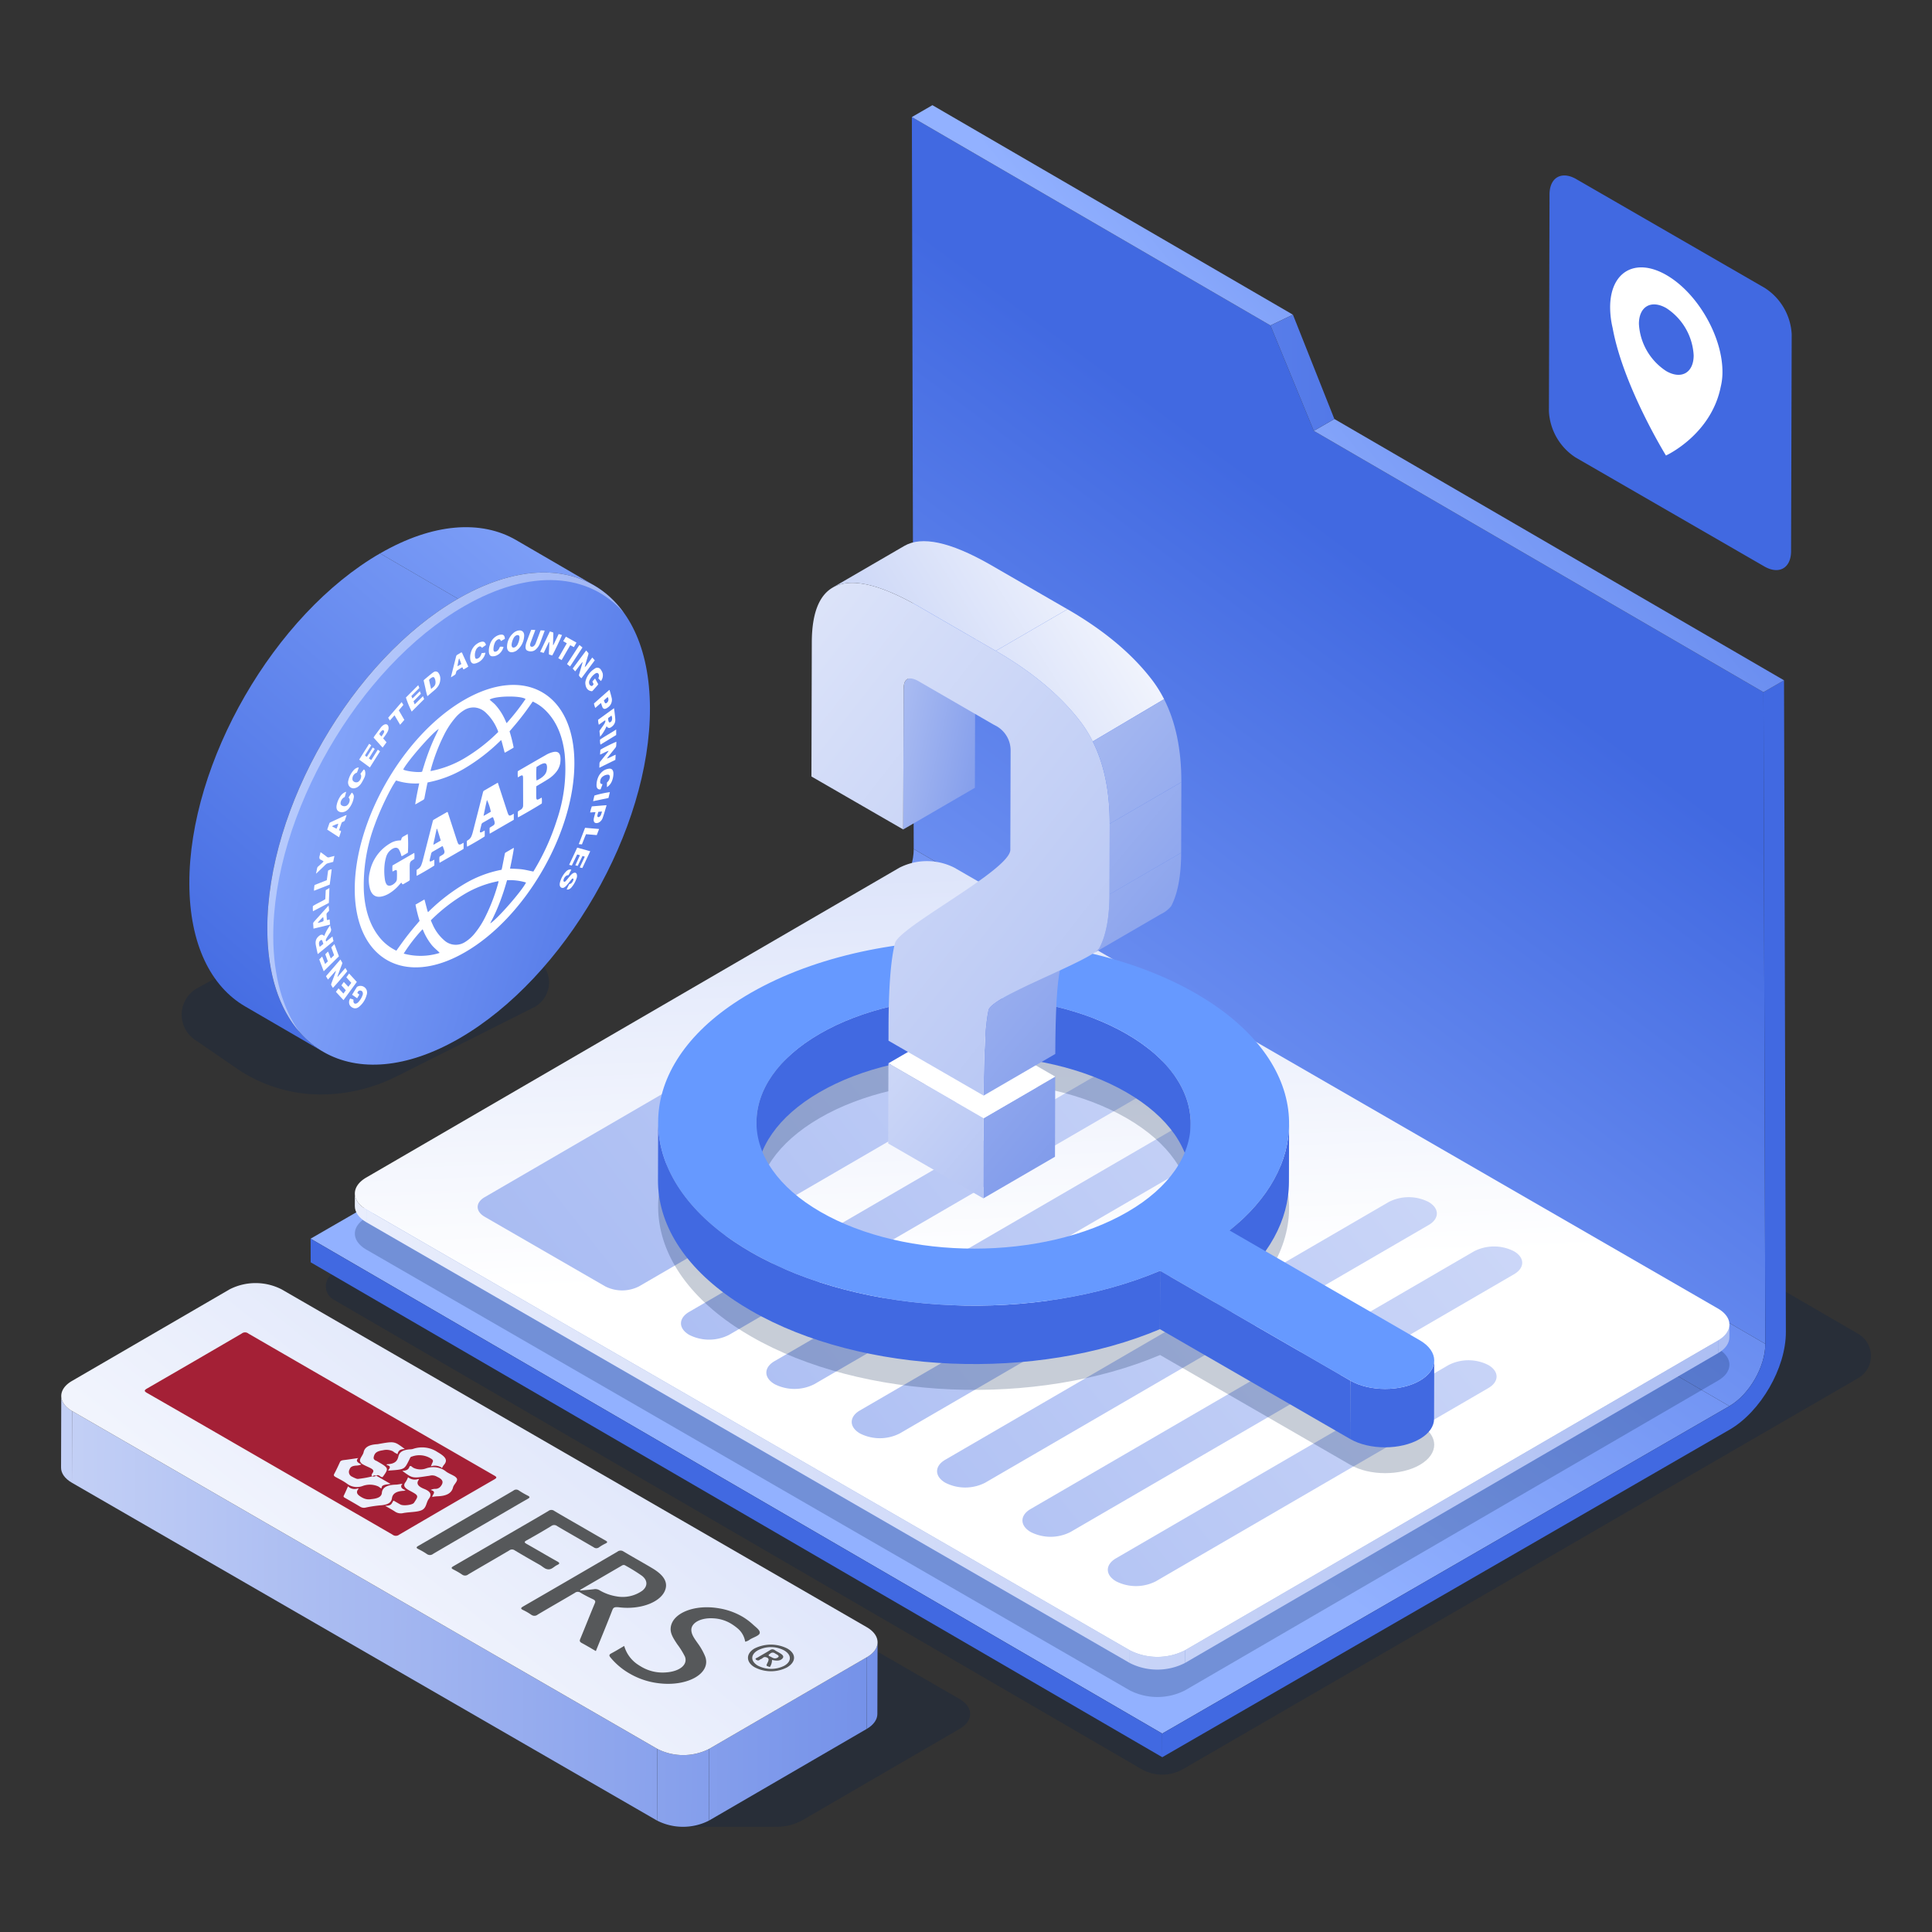 <svg xmlns="http://www.w3.org/2000/svg" xmlns:xlink="http://www.w3.org/1999/xlink" viewBox="0 0 511.403 511.403">
  <rect x="0" y="0" width="511.403" height="511.403" fill="#333333" stroke="none"/>
  <defs>
    <style>
      .cls-1, .cls-11 {
        fill: #001c49;
      }

      .cls-1, .cls-10 {
        opacity: 0.22;
      }

      .cls-2 {
        isolation: isolate;
      }

      .cls-3 {
        fill: url(#linear-gradient);
      }

      .cls-4 {
        fill: url(#linear-gradient-2);
      }

      .cls-5 {
        fill: #4169e1;
      }

      .cls-6 {
        fill: url(#linear-gradient-3);
      }

      .cls-7 {
        fill: url(#linear-gradient-4);
      }

      .cls-8 {
        fill: url(#linear-gradient-5);
      }

      .cls-9 {
        fill: url(#linear-gradient-6);
      }

      .cls-12 {
        fill: url(#linear-gradient-7);
      }

      .cls-13 {
        fill: url(#linear-gradient-8);
      }

      .cls-14 {
        fill: url(#linear-gradient-9);
      }

      .cls-15 {
        fill: url(#linear-gradient-10);
      }

      .cls-16 {
        fill: url(#linear-gradient-11);
      }

      .cls-17 {
        fill: url(#linear-gradient-12);
      }

      .cls-18 {
        fill: url(#linear-gradient-13);
      }

      .cls-19 {
        fill: url(#linear-gradient-14);
      }

      .cls-20 {
        fill: url(#linear-gradient-15);
      }

      .cls-21 {
        fill: url(#linear-gradient-16);
      }

      .cls-22 {
        fill: url(#linear-gradient-17);
      }

      .cls-23 {
        fill: url(#linear-gradient-18);
      }

      .cls-24 {
        fill: url(#linear-gradient-19);
      }

      .cls-25 {
        fill: #69f;
      }

      .cls-26 {
        fill: url(#linear-gradient-20);
      }

      .cls-27 {
        fill: url(#linear-gradient-21);
      }

      .cls-28 {
        fill: url(#linear-gradient-22);
      }

      .cls-29 {
        fill: url(#linear-gradient-23);
      }

      .cls-30 {
        fill: url(#linear-gradient-24);
      }

      .cls-31 {
        fill: url(#linear-gradient-25);
      }

      .cls-32 {
        fill: url(#linear-gradient-26);
      }

      .cls-33 {
        fill: url(#linear-gradient-27);
      }

      .cls-34 {
        fill: url(#linear-gradient-28);
      }

      .cls-35 {
        fill: url(#linear-gradient-29);
      }

      .cls-36 {
        fill: url(#linear-gradient-30);
      }

      .cls-37 {
        fill: #fff;
      }

      .cls-38 {
        fill: url(#linear-gradient-31);
      }

      .cls-39 {
        fill: url(#linear-gradient-32);
      }

      .cls-40 {
        fill: url(#linear-gradient-33);
      }

      .cls-41 {
        opacity: 0.4;
      }

      .cls-42 {
        fill: url(#linear-gradient-34);
      }

      .cls-43 {
        fill: url(#linear-gradient-35);
      }

      .cls-44 {
        fill: url(#linear-gradient-36);
      }

      .cls-45 {
        fill: url(#linear-gradient-37);
      }

      .cls-46 {
        fill: url(#linear-gradient-38);
      }

      .cls-47 {
        fill: url(#linear-gradient-39);
      }

      .cls-48 {
        fill: #a42036;
      }

      .cls-49 {
        fill: #56585a;
      }
    </style>
    <linearGradient id="linear-gradient" x1="288.211" y1="383.589" x2="443.227" y2="172.3" gradientUnits="userSpaceOnUse">
      <stop offset="0" stop-color="#92b1ff"/>
      <stop offset="1" stop-color="#4169e1"/>
    </linearGradient>
    <linearGradient id="linear-gradient-2" x1="265.029" y1="356.811" x2="420.045" y2="145.522" xlink:href="#linear-gradient"/>
    <linearGradient id="linear-gradient-3" x1="222.883" y1="372.516" x2="378.897" y2="159.867" xlink:href="#linear-gradient"/>
    <linearGradient id="linear-gradient-4" x1="281.606" y1="65.348" x2="410.06" y2="-37.994" xlink:href="#linear-gradient"/>
    <linearGradient id="linear-gradient-5" x1="362.351" y1="185.395" x2="503.565" y2="71.787" xlink:href="#linear-gradient"/>
    <linearGradient id="linear-gradient-6" x1="107.363" y1="99.872" x2="423.235" y2="98.279" xlink:href="#linear-gradient"/>
    <linearGradient id="linear-gradient-7" x1="-40.569" y1="327.203" x2="480.196" y2="298.537" gradientUnits="userSpaceOnUse">
      <stop offset="0" stop-color="#fff"/>
      <stop offset="0.654" stop-color="#c7d3f7"/>
      <stop offset="1" stop-color="#a8bbf2"/>
    </linearGradient>
    <linearGradient id="linear-gradient-8" x1="-37.575" y1="381.591" x2="483.19" y2="352.926" xlink:href="#linear-gradient-7"/>
    <linearGradient id="linear-gradient-9" x1="-35.427" y1="420.609" x2="485.338" y2="391.943" xlink:href="#linear-gradient-7"/>
    <linearGradient id="linear-gradient-10" x1="-36.941" y1="393.111" x2="483.824" y2="364.445" xlink:href="#linear-gradient-7"/>
    <linearGradient id="linear-gradient-11" x1="-33.374" y1="457.903" x2="487.39" y2="429.238" xlink:href="#linear-gradient-7"/>
    <linearGradient id="linear-gradient-12" x1="275.972" y1="336.238" x2="265.355" y2="62.659" xlink:href="#linear-gradient-7"/>
    <linearGradient id="linear-gradient-13" x1="571.475" y1="9.117" x2="137.749" y2="349.41" xlink:href="#linear-gradient-7"/>
    <linearGradient id="linear-gradient-14" x1="596.738" y1="41.317" x2="163.012" y2="381.609" xlink:href="#linear-gradient-7"/>
    <linearGradient id="linear-gradient-15" x1="611.682" y1="60.364" x2="177.956" y2="400.656" xlink:href="#linear-gradient-7"/>
    <linearGradient id="linear-gradient-16" x1="625.177" y1="77.564" x2="191.45" y2="417.856" xlink:href="#linear-gradient-7"/>
    <linearGradient id="linear-gradient-17" x1="641.574" y1="98.464" x2="207.848" y2="438.756" xlink:href="#linear-gradient-7"/>
    <linearGradient id="linear-gradient-18" x1="656.518" y1="117.511" x2="222.792" y2="457.803" xlink:href="#linear-gradient-7"/>
    <linearGradient id="linear-gradient-19" x1="670.013" y1="134.711" x2="236.287" y2="475.003" xlink:href="#linear-gradient-7"/>
    <linearGradient id="linear-gradient-20" x1="103.732" y1="160.716" x2="367.525" y2="383.705" gradientUnits="userSpaceOnUse">
      <stop offset="0" stop-color="#fff"/>
      <stop offset="1" stop-color="#4169e1"/>
    </linearGradient>
    <linearGradient id="linear-gradient-21" x1="346.985" y1="334.02" x2="426.485" y2="379.02" xlink:href="#linear-gradient-20"/>
    <linearGradient id="linear-gradient-22" x1="162.15" y1="227.003" x2="425.943" y2="449.991" xlink:href="#linear-gradient-20"/>
    <linearGradient id="linear-gradient-23" x1="119.361" y1="142.227" x2="383.155" y2="365.216" xlink:href="#linear-gradient-20"/>
    <linearGradient id="linear-gradient-24" x1="181.568" y1="179.336" x2="304.575" y2="206.329" xlink:href="#linear-gradient-20"/>
    <linearGradient id="linear-gradient-25" x1="146.976" y1="109.559" x2="410.769" y2="332.548" xlink:href="#linear-gradient-20"/>
    <linearGradient id="linear-gradient-26" x1="156.701" y1="98.055" x2="420.494" y2="321.043" xlink:href="#linear-gradient-20"/>
    <linearGradient id="linear-gradient-27" x1="104.775" y1="110.033" x2="609.275" y2="505.033" xlink:href="#linear-gradient-20"/>
    <linearGradient id="linear-gradient-28" x1="298.803" y1="128.646" x2="52.803" y2="283.313" xlink:href="#linear-gradient-20"/>
    <linearGradient id="linear-gradient-29" x1="317.684" y1="158.678" x2="71.684" y2="313.345" xlink:href="#linear-gradient-20"/>
    <linearGradient id="linear-gradient-30" x1="165.779" y1="87.315" x2="429.572" y2="310.304" xlink:href="#linear-gradient-20"/>
    <linearGradient id="linear-gradient-31" x1="175.146" y1="97.281" x2="34.813" y2="259.579" xlink:href="#linear-gradient"/>
    <linearGradient id="linear-gradient-32" x1="183.434" y1="104.448" x2="43.101" y2="266.746" xlink:href="#linear-gradient"/>
    <linearGradient id="linear-gradient-33" x1="57.678" y1="198.427" x2="198.537" y2="238.773" xlink:href="#linear-gradient"/>
    <linearGradient id="linear-gradient-34" x1="-144.319" y1="380.216" x2="370.465" y2="382.667" xlink:href="#linear-gradient-20"/>
    <linearGradient id="linear-gradient-35" x1="-144.625" y1="444.394" x2="370.16" y2="446.846" xlink:href="#linear-gradient-20"/>
    <linearGradient id="linear-gradient-36" x1="-144.693" y1="458.605" x2="370.092" y2="461.057" xlink:href="#linear-gradient-20"/>
    <linearGradient id="linear-gradient-37" x1="-144.54" y1="426.558" x2="370.245" y2="429.009" xlink:href="#linear-gradient-20"/>
    <linearGradient id="linear-gradient-38" x1="-144.755" y1="471.678" x2="370.03" y2="474.129" xlink:href="#linear-gradient-20"/>
    <linearGradient id="linear-gradient-39" x1="56.944" y1="486.403" x2="314.336" y2="164.05" xlink:href="#linear-gradient-7"/>
  </defs>
  <title>Stefan Zurkic 5</title>
  <g id="Layer_1" data-name="Layer 1">
    <g>
      <g>
        <g>
          <path class="cls-1" d="M276.542,227.941,88.275,336.965a4.061,4.061,0,0,0-.005,7.025L302.122,468.267a11,11,0,0,0,11.041.008l178.7-103.484a6.772,6.772,0,0,0,.009-11.715Z"/>
          <g>
            <g class="cls-2">
              <path class="cls-3" d="M241.86,224.731c.017,6.045-4.249,13.434-9.509,16.471l225.422,131c5.26-3.037,9.527-10.426,9.509-16.471Z"/>
              <polygon class="cls-4" points="232.35 241.203 82.217 327.882 307.639 458.883 457.772 372.203 232.35 241.203"/>
              <polygon class="cls-5" points="307.657 465.134 82.235 334.133 82.217 327.882 307.639 458.883 307.657 465.134"/>
              <polygon class="cls-6" points="467.282 355.732 241.86 224.731 241.371 30.982 336.293 86.145 347.764 114.046 466.793 183.218 467.282 355.732"/>
              <path class="cls-5" d="M472.233,180.077l.489,172.514c.027,9.489-6.674,21.1-14.932,25.863L307.657,465.134l-.018-6.251L457.772,372.2c5.26-3.037,9.527-10.426,9.509-16.471l-.489-172.514Z"/>
            </g>
            <g>
              <polygon class="cls-7" points="246.811 27.841 241.371 30.982 336.293 86.145 342.243 83.301 246.811 27.841"/>
              <polygon class="cls-8" points="472.233 180.077 353.209 110.908 347.764 114.046 466.793 183.218 472.233 180.077"/>
            </g>
            <polygon class="cls-9" points="342.243 83.301 353.209 110.908 347.764 114.046 336.293 86.145 342.243 83.301"/>
          </g>
        </g>
        <g class="cls-10">
          <path class="cls-11" d="M454.73,356.982c4.046,2.336,4.074,6.122.054,8.458L313.666,447.449a16.1,16.1,0,0,1-14.608,0L96.977,330.777c-4.046-2.336-4.061-6.122-.041-8.458l141.118-82.009a16.073,16.073,0,0,1,14.595,0Z"/>
        </g>
        <g class="cls-2">
          <path class="cls-12" d="M93.923,319.271l.01-3.365c0,1.539,1.011,3.08,3.045,4.255l-.01,3.365C94.933,322.351,93.918,320.81,93.923,319.271Z"/>
          <path class="cls-13" d="M457.782,350.626l-.01,3.365c0,1.519-1,3.036-3,4.2l.01-3.365C456.78,353.662,457.778,352.146,457.782,350.626Z"/>
          <polygon class="cls-14" points="454.784 354.822 454.775 358.187 313.656 440.196 313.666 436.831 454.784 354.822"/>
          <polygon class="cls-15" points="299.058 436.831 299.048 440.197 96.968 323.525 96.977 320.16 299.058 436.831"/>
          <path class="cls-16" d="M313.666,436.831l-.01,3.365a16.1,16.1,0,0,1-14.608,0l.01-3.365A16.1,16.1,0,0,0,313.666,436.831Z"/>
          <path class="cls-17" d="M454.73,346.364c4.046,2.336,4.074,6.122.054,8.458L313.666,436.831a16.1,16.1,0,0,1-14.608,0L96.977,320.16c-4.046-2.336-4.061-6.122-.041-8.458l141.118-82.009a16.073,16.073,0,0,1,14.595,0Z"/>
        </g>
        <g>
          <path class="cls-18" d="M288.1,266.17,256.209,247.76a9.863,9.863,0,0,0-8.953,0L128.284,316.9c-2.465,1.432-2.459,3.753.022,5.186L160.195,340.5a9.877,9.877,0,0,0,8.96,0L288.126,271.36C290.591,269.928,290.578,267.6,288.1,266.17Z"/>
          <path class="cls-19" d="M310.352,279.019a11.578,11.578,0,0,0-10.514,0L182.416,347.258c-2.889,1.679-2.881,4.407.034,6.09a11.6,11.6,0,0,0,10.514,0l117.423-68.239C313.282,283.426,313.26,280.7,310.352,279.019Z"/>
          <path class="cls-20" d="M332.946,292.064a11.59,11.59,0,0,0-10.514,0L205.01,360.3c-2.889,1.679-2.874,4.411.034,6.09a11.59,11.59,0,0,0,10.514,0L332.98,298.154C335.876,296.471,335.861,293.747,332.946,292.064Z"/>
          <path class="cls-21" d="M326.17,322.185a11.578,11.578,0,0,0-10.514,0l-88.045,51.166c-2.889,1.679-2.881,4.407.034,6.09a11.588,11.588,0,0,0,10.507,0L326.2,328.271C329.093,326.588,329.078,323.864,326.17,322.185Z"/>
          <path class="cls-22" d="M378.141,318.158a11.578,11.578,0,0,0-10.514,0L250.205,386.4c-2.889,1.679-2.881,4.407.034,6.09a11.6,11.6,0,0,0,10.514,0l117.423-68.239C381.072,322.565,381.05,319.837,378.141,318.158Z"/>
          <path class="cls-23" d="M400.736,331.2a11.59,11.59,0,0,0-10.514,0L272.8,399.441c-2.889,1.679-2.874,4.411.034,6.09a11.59,11.59,0,0,0,10.514,0L400.77,337.292C403.666,335.609,403.651,332.885,400.736,331.2Z"/>
          <path class="cls-24" d="M393.959,361.323a11.578,11.578,0,0,0-10.514,0L295.4,412.49c-2.889,1.679-2.881,4.407.034,6.09a11.588,11.588,0,0,0,10.507,0l88.045-51.166C396.882,365.726,396.867,363,393.959,361.323Z"/>
        </g>
        <g class="cls-10">
          <path class="cls-11" d="M375.8,377.057c5.1,2.945,5.128,7.734.06,10.679-5.083,2.954-13.336,2.945-18.437,0L307.077,358.67c-32.6,13.78-78.725,12.14-108.279-4.923q-2.2-1.269-4.273-2.654c-26.988-18.02-27.1-45.208-.25-63.212,31.941-21.42,88.2-22.286,122.316-2.587,29.547,17.059,32.534,43.784,8.862,62.7ZM217.172,343.071c22.493,12.987,58.975,12.986,81.323,0,22.332-12.978,22.213-34.11-.28-47.1-22.478-12.978-58.96-12.978-81.293,0-22.347,12.987-22.228,34.119.25,47.1"/>
        </g>
        <g class="cls-2">
          <path class="cls-5" d="M315.164,297.4l-.044,15.461c.024-8.585-5.629-17.184-16.95-23.721-22.478-12.978-58.96-12.978-81.293,0-11.1,6.453-16.661,14.916-16.685,23.391l.044-15.461c.024-8.475,5.581-16.938,16.685-23.391,22.332-12.978,58.814-12.978,81.293,0C309.535,280.213,315.189,288.813,315.164,297.4Z"/>
          <path class="cls-5" d="M341.227,297.469l-.044,15.461c-.028,9.928-5.283,19.844-15.773,28.224l.044-15.461C335.944,317.313,341.2,307.4,341.227,297.469Z"/>
          <path class="cls-5" d="M174.169,312.452l.044-15.461c-.032,11.364,6.742,22.744,20.313,31.806q2.07,1.383,4.273,2.654c29.554,17.063,75.682,18.7,108.279,4.923l-.044,15.461c-32.6,13.78-78.725,12.14-108.279-4.923q-2.2-1.269-4.273-2.654C180.911,335.2,174.137,323.816,174.169,312.452Z"/>
          <polygon class="cls-5" points="357.422 365.44 357.378 380.901 307.033 351.834 307.077 336.373 357.422 365.44"/>
          <path class="cls-5" d="M379.643,360.138,379.6,375.6c-.005,1.921-1.266,3.839-3.783,5.3-5.083,2.954-13.336,2.945-18.437,0l.044-15.461c5.1,2.945,13.354,2.954,18.437,0C378.377,363.977,379.637,362.059,379.643,360.138Z"/>
          <path class="cls-25" d="M375.8,354.761c5.1,2.945,5.128,7.734.06,10.679-5.083,2.954-13.336,2.945-18.437,0l-50.345-29.067c-32.6,13.78-78.725,12.14-108.279-4.923q-2.2-1.269-4.273-2.654c-26.988-18.02-27.1-45.208-.25-63.212,31.941-21.42,88.2-22.286,122.316-2.587,29.547,17.059,32.534,43.784,8.862,62.7ZM217.172,320.774c22.493,12.987,58.975,12.986,81.323,0,22.332-12.978,22.213-34.11-.28-47.1-22.478-12.978-58.96-12.978-81.293,0-22.347,12.987-22.228,34.119.25,47.1"/>
        </g>
        <g>
          <g>
            <g>
              <polygon class="cls-26" points="260.347 296.004 279.318 284.979 279.258 306.192 260.287 317.217 260.347 296.004"/>
              <polygon class="cls-27" points="235.166 281.465 254.137 270.441 279.318 284.979 260.347 296.004 235.166 281.465"/>
              <polygon class="cls-28" points="235.166 281.465 235.106 302.679 260.287 317.217 260.347 296.004 235.166 281.465"/>
            </g>
            <g class="cls-2">
              <path class="cls-29" d="M265.443,264.186l18.971-11.025c-2.153,1.251-3.592,2.357-3.774,3.193q-1.253,5.679-1.305,22.628l-18.971,11.025q.048-16.947,1.305-22.628C261.851,266.542,263.29,265.437,265.443,264.186Z"/>
              <path class="cls-30" d="M240.137,179.777c-.627.365-.945,1.235-.949,2.622l-.105,37.157,18.971-11.025.105-37.157c0-1.387.321-2.258.948-2.622Z"/>
              <path class="cls-31" d="M307.338,241.943l-18.971,11.025a7.654,7.654,0,0,0,2.676-2.09q2.61-5.005,2.64-14.133l18.971-11.025q-.026,9.136-2.64,14.133A7.654,7.654,0,0,1,307.338,241.943Z"/>
              <polygon class="cls-32" points="293.736 218.058 312.708 207.033 312.655 225.72 293.683 236.745 293.736 218.058"/>
              <path class="cls-33" d="M285.85,190.83q-7.934-10.281-22.253-18.542c-.19-.11-.362-.2-.552-.308l-20.1-11.6q-27.977-15.887-28.059,9.618l-.1,35.535,24.3,14.027.105-37.157c.008-2.754,1.251-3.473,3.7-2.234l20.1,11.624c.145.084.271.136.425.225a7.392,7.392,0,0,1,4.094,6.736l-.074,26.192c-.015,5.342-29.43,20.382-30.539,24.719q-1.649,6.528-1.7,21.848l-.011,3.96,25.182,14.539q.048-16.947,1.305-22.628c.826-3.8,27.634-13.164,29.374-16.5s2.623-8.043,2.64-14.133l.053-18.687Q293.784,201.111,285.85,190.83Z"/>
            </g>
          </g>
          <g>
            <g>
              <path class="cls-34" d="M261.918,149.351q-15.616-8.868-22.543-4.848L220.4,155.528q6.926-4.025,22.543,4.848l20.1,11.6c.19.11.362.2.552.308l18.971-11.025c-.19-.11-.362-.2-.552-.308Z"/>
              <path class="cls-35" d="M304.821,179.805q-7.935-10.281-22.253-18.542L263.6,172.288q14.314,8.264,22.253,18.542a33.378,33.378,0,0,1,3.4,5.433l18.885-11.188A33.345,33.345,0,0,0,304.821,179.805Z"/>
            </g>
            <path class="cls-36" d="M289.253,196.264q4.517,9,4.483,21.794l18.971-11.025q.037-12.917-4.569-21.957Z"/>
          </g>
        </g>
      </g>
      <path class="cls-5" d="M467.22,76.267,417.249,47.416c-3.9-2.253-7.075-.437-7.088,4.046L410,108.882a15.519,15.519,0,0,0,7.042,12.2l49.971,28.851c3.9,2.253,7.075.444,7.088-4.039l.163-57.42a15.531,15.531,0,0,0-7.042-12.2"/>
      <path class="cls-37" d="M441.048,98.224a15.92,15.92,0,0,1-7.224-12.513c.013-4.6,3.268-6.452,7.272-4.14a15.918,15.918,0,0,1,7.221,12.507c-.013,4.6-3.268,6.455-7.268,4.146m.072-25.408c-8.211-4.741-14.889-.935-14.916,8.5a24.062,24.062,0,0,0,.661,5.494c2.8,15.439,14.119,33.767,14.119,33.767s11.982-5.459,14.508-18.252a16.187,16.187,0,0,0,.443-3.844c.027-9.432-6.608-20.923-14.816-25.662"/>
      <g>
        <path class="cls-1" d="M86.172,289.691h0a39.566,39.566,0,0,1-23.627-6.944L51.568,275.2a8.025,8.025,0,0,1,.71-13.662L94.6,238.5l32.3,5.175,15.164,10.241a7.412,7.412,0,0,1-.817,12.763L105,284.916A44.961,44.961,0,0,1,86.172,289.691Z"/>
        <g class="cls-2">
          <path class="cls-38" d="M136.631,142.963l20.641,12c-9.208-5.351-21.96-4.6-36.035,3.53l-20.641-12C114.671,138.366,127.423,137.611,136.631,142.963Z"/>
          <path class="cls-39" d="M85.532,278.4l-20.641-12c-9.09-5.283-14.727-16.516-14.772-32.483-.091-32.14,22.507-71.282,50.477-87.43l20.641,12c-27.97,16.149-50.568,55.29-50.477,87.43C70.805,261.884,76.442,273.118,85.532,278.4Z"/>
          <path class="cls-40" d="M121.237,158.488c-27.97,16.149-50.568,55.29-50.477,87.43s22.837,45.1,50.807,28.954,50.568-55.29,50.477-87.43S149.208,142.339,121.237,158.488Z"/>
        </g>
        <g>
          <path class="cls-37" d="M116.264,252.278a16.935,16.935,0,0,1-9.405.14,43.473,43.473,0,0,1,4.988-6.444,3.129,3.129,0,0,1,.174.317,15.476,15.476,0,0,0,2.377,4c.534.607,1.145,1.109,1.722,1.659.067.067.138.123.209.187l-.063.142m13.494-7.843c.252-.583.564-1.092.81-1.622s.5-1.045.732-1.573q.363-.817.693-1.64c.221-.545.427-1.093.63-1.644s.392-1.1.577-1.646.342-1.065.507-1.6.325-1.087.51-1.708a14.435,14.435,0,0,1,5.022.6c-1.041,2.173-7.63,9.708-9.481,10.829m-6.7,4.949a4.531,4.531,0,0,1-5.349-.368,11.8,11.8,0,0,1-3.242-4.411c-.142-.3-.27-.614-.433-.986a45.841,45.841,0,0,1,9-7,27.581,27.581,0,0,1,8.93-3.375,1.947,1.947,0,0,1-.027.271,48.575,48.575,0,0,1-3.622,9.472,22.614,22.614,0,0,1-2.629,4.058,10.09,10.09,0,0,1-2.63,2.341m11.732-50.8q.438-.253.873-.507c.088-.051.172-.12.3-.209a39.347,39.347,0,0,0-1.084-4.28c.713-.841,1.427-1.658,2.119-2.507s1.359-1.7,2.016-2.582c.667-.9,1.306-1.82,2.005-2.8a11.885,11.885,0,0,1,3.734,2.705c2.578,2.709,4.168,6.437,4.721,11.214a42.053,42.053,0,0,1-2.059,17.417A62.234,62.234,0,0,1,141.18,230.7c-1.016-.2-1.99-.455-3.012-.586s-2.08-.136-3.166-.2c.369-1.793.772-3.634,1.035-5.467a1.912,1.912,0,0,0-.275.106q-.446.255-.892.512t-.892.518c-.306.177-.306.185-.386.579q-.339,1.733-.681,3.46c-.035.178-.087.358-.15.605a30.291,30.291,0,0,0-9.739,3.693,49.814,49.814,0,0,0-9.721,7.538,3.882,3.882,0,0,1-.167-.406c-.217-.81-.428-1.625-.641-2.437-.046-.176-.1-.341-.15-.521l-2.358,1.361a38.237,38.237,0,0,0,1.08,4.306c-.724.851-1.441,1.666-2.133,2.52s-1.359,1.7-2.016,2.586-1.306,1.816-1.995,2.78a12.744,12.744,0,0,1-4.664-3.789c-2.339-3.008-3.665-6.986-3.943-11.93A45.394,45.394,0,0,1,99.239,218.2c1.35-3.8,4.238-9.787,5.611-11.609a16.462,16.462,0,0,0,6.115.771c-.4,1.886-.79,3.721-1.06,5.546a2.073,2.073,0,0,0,.261-.106c.218-.122.44-.25.662-.378l.48-.28c.227-.131.455-.261.682-.387l.013-.008a.681.681,0,0,0,.352-.543c.215-1.153.448-2.309.681-3.464.038-.188.094-.387.153-.627a30.327,30.327,0,0,0,9.741-3.694,49.78,49.78,0,0,0,9.708-7.527,3.526,3.526,0,0,1,.17.388c.239.883.47,1.77.7,2.661.086.327.086.331.406.146q.438-.25.876-.5m-.686-7.17c-.078-.153-.145-.269-.2-.4a15.312,15.312,0,0,0-2.794-4.463c-.4-.424-.859-.776-1.29-1.163-.067-.063-.138-.123-.219-.2q.042-.029.09-.056c1.644-.949,8.087-1.046,9.424-.11a59.021,59.021,0,0,1-5.009,6.388m-22.378,12.859c-.87.288-4.516-.159-4.994-.6,1.206-2.319,7.706-9.74,9.361-10.7l.042-.023c-.578,1.241-1.2,2.474-1.727,3.72-.539,1.267-1.026,2.553-1.477,3.834-.441,1.255-.807,2.516-1.206,3.767m11.189-3.549a27.723,27.723,0,0,1-8.947,3.385c.028-.166.031-.269.062-.38a48.471,48.471,0,0,1,3.52-9.223,22.074,22.074,0,0,1,2.98-4.524,9.665,9.665,0,0,1,2.36-2.022,4.719,4.719,0,0,1,2.659-.693,4.858,4.858,0,0,1,2.933,1.268,12.98,12.98,0,0,1,3.328,4.973c.021.053.032.119.071.246a45.7,45.7,0,0,1-8.968,6.97m-.028-15.456c-16,9.23-29.04,31.738-28.984,50.2.056,18.377,13.089,25.883,29.114,16.631l.039-.022.058-.034c16.019-9.248,28.96-31.743,28.926-50.116-.038-18.426-13.114-25.909-29.152-16.658"/>
          <path class="cls-37" d="M90.107,253.979c-1.293,1.5-2.54,2.941-3.82,4.425.188.321.358.6.528.886.742-.793,1.384-1.622,2.109-2.327a2.28,2.28,0,0,1-.136.5c-.35.927-.7,1.86-1.046,2.791a.882.882,0,0,0-.08.451,7.539,7.539,0,0,0,.457.785c.471-.43,3.581-4.052,3.8-4.421-.156-.271-.315-.547-.492-.85-.7.8-1.363,1.569-2.031,2.335l-.078-.044c.052-.156.1-.318.161-.478q.5-1.348,1.008-2.688c.073-.2.172-.411.09-.554-.145-.26-.3-.513-.468-.812"/>
          <path class="cls-37" d="M155.151,172.191c-1.2,1.611-2.357,3.171-3.551,4.78.223.252.431.484.658.738.681-.871,1.268-1.737,1.942-2.511a2.05,2.05,0,0,1-.087.492c-.262.909-.531,1.821-.789,2.728-.042.146-.1.348-.055.409a2.286,2.286,0,0,0,.64.708c1.184-1.595,2.339-3.149,3.526-4.75-.233-.262-.439-.5-.658-.742l-.681.908c-.2.272-.4.555-.611.823a3.826,3.826,0,0,1-.71.839c.059-.237.1-.413.15-.589.258-.895.524-1.789.779-2.682.042-.154.1-.372.048-.445a6.714,6.714,0,0,0-.6-.706"/>
          <path class="cls-37" d="M159.3,198.232a2.643,2.643,0,0,0-.386.25c-.027.4-.051.815-.077,1.264.771-.3,1.531-.8,2.267-1a2.782,2.782,0,0,1-.309.462c-.611.766-1.226,1.526-1.841,2.294a.876.876,0,0,0-.266.5c-.013.388-.03.783-.046,1.222,1.443-.708,2.83-1.391,4.242-2.081.03-.5.054-.934.077-1.373-.8.322-1.552.8-2.3,1.018a3.1,3.1,0,0,1,.312-.46c.611-.762,1.23-1.52,1.841-2.29a1.341,1.341,0,0,0,.277-.492c.052-.419.047-.813.064-1.207a39.982,39.982,0,0,0-3.859,1.893"/>
          <path class="cls-37" d="M145.551,167.152c-.866,1.82-1.7,3.58-2.572,5.4.321.094.614.184.935.278.473-.982.922-1.922,1.374-2.863.035-.008.07-.012.106-.021,0,.2.012.39,0,.595-.033.793-.07,1.588-.106,2.378-.01.176,0,.326.135.36.261.068.515.148.762.224.305-.448,2.461-4.985,2.572-5.414l-.875-.26c-.484,1-.939,1.956-1.395,2.9l-.106.021c.016-.564.014-1.118.048-1.7.023-.459.043-.916.045-1.363,0-.121-.032-.265-.107-.295-.251-.1-.526-.162-.819-.248"/>
          <path class="cls-37" d="M161.575,191.147c-.187.108-.324.1-.406-.045A1.915,1.915,0,0,1,161,190.05l.858-.629a1.748,1.748,0,0,1,.109,1.213.817.817,0,0,1-.4.513m.959-3.681c-1.411,1.025-2.79,2.028-4.211,3.059a5.194,5.194,0,0,0,.191,1.324l1.414-1.027a.993.993,0,0,1,.084-.055c.221-.128.31-.027.213.3a2.642,2.642,0,0,1-.329.668c-.323.482-.667.944-1,1.42a.7.7,0,0,0-.2.462c.051.425.1.849.166,1.391a10.8,10.8,0,0,0,1.7-2.771c.074.083.117.127.159.175a.694.694,0,0,0,.986.118,2.292,2.292,0,0,0,.378-.281,2.145,2.145,0,0,0,.792-1.794c-.03-.651-.12-1.264-.189-1.888-.04-.358-.094-.7-.148-1.1"/>
          <path class="cls-37" d="M84.648,250.618a1.926,1.926,0,0,1-.211-.952.943.943,0,0,1,.358-.713.746.746,0,0,1,.111-.079c.153-.088.3-.082.369.07a8.911,8.911,0,0,1,.316.907l-.943.767m2.734-5.67a10.555,10.555,0,0,0-1.554,2.817c-.11-.095-.184-.169-.265-.232a.763.763,0,0,0-.866.041,2.3,2.3,0,0,0-.48.383,2.144,2.144,0,0,0-.676,1.605,3.468,3.468,0,0,0,.055.588c.132.653.268,1.3.407,1.948.029.137.071.267.121.449,1.407-1.169,2.772-2.252,4.15-3.437-.1-.43-.179-.808-.271-1.225-.591.475-1.129.907-1.657,1.333-.163-.291-.149-.465.093-.876a13.119,13.119,0,0,1,.765-1.2c.414-.555.558-1,.359-1.435a4.6,4.6,0,0,1-.182-.766"/>
          <path class="cls-37" d="M114.113,182.374l-.546-2.4a2.308,2.308,0,0,1,.694-.6l.094-.053c.282-.154.493-.115.624.093a2.441,2.441,0,0,1,.3,1.328,1.405,1.405,0,0,1-.462,1.012c-.214.2-.44.383-.707.615m.628-4.42a2.653,2.653,0,0,0-.3.205c-.7.546-1.389,1.134-2.082,1.708a2.535,2.535,0,0,0-.221.237c.164.719.314,1.415.478,2.1a16.51,16.51,0,0,0,.517,2.079c.732-.621,1.424-1.2,2.11-1.8a4.559,4.559,0,0,0,.425-.456,3.316,3.316,0,0,0,.855-1.936,2.636,2.636,0,0,0-.535-2.065.927.927,0,0,0-1.245-.074"/>
          <path class="cls-37" d="M136.391,171.276a1.093,1.093,0,0,1-.347.129c-.4.074-.624-.158-.623-.767a4.58,4.58,0,0,1,.506-1.682,1.713,1.713,0,0,1,.629-.718.969.969,0,0,1,.387-.128c.377-.035.6.211.573.682a4.571,4.571,0,0,1-.447,1.655,1.749,1.749,0,0,1-.68.828m-.094-4.019a4.877,4.877,0,0,0-2.083,3.953c-.01,1.371,1.077,1.845,2.439,1.071l.01-.006a5.165,5.165,0,0,0,2.09-4.075c-.011-1.286-1.119-1.708-2.456-.943"/>
          <path class="cls-37" d="M94.6,261.165a.522.522,0,0,0-.172.159c-.407.64-.8,1.29-1.232,1.983.459.318.887.618,1.342.934.214-.359.4-.662.582-.972-.2-.163-.371-.3-.537-.427.172-.351.26-.505.382-.576a.618.618,0,0,1,.286-.061.712.712,0,0,1,.664.285,1.059,1.059,0,0,1,.028,1,5.132,5.132,0,0,1-1.1,1.779,1.621,1.621,0,0,1-.351.282c-.529.305-.981.033-.933-.666.01-.115.01-.273-.047-.3-.261-.108-.543-.18-.815-.267a1.723,1.723,0,0,0-.094,1.792,1.946,1.946,0,0,0,1.12.767,1.4,1.4,0,0,0,1.037-.191,2.463,2.463,0,0,0,.326-.227,5.952,5.952,0,0,0,1.958-3.083,1.928,1.928,0,0,0,.014-1.276,1.755,1.755,0,0,0-2.379-.976.328.328,0,0,0-.078.034"/>
          <path class="cls-37" d="M157.412,177a3.182,3.182,0,0,0-.329.22,5.4,5.4,0,0,0-2.1,3.112,1.943,1.943,0,0,0-.04.643c.13,1.229.7,1.877,1.677,1.989a.258.258,0,0,0,.154-.038.892.892,0,0,0,.208-.192c.383-.436.77-.866,1.153-1.306.074-.087.137-.2.221-.318-.283-.509-.56-1-.847-1.516-.26.3-.474.537-.713.813.121.25.227.473.33.685a1.588,1.588,0,0,1-.377.47c-.086.05-.168.031-.3-.021a.787.787,0,0,1-.474-.528,1.3,1.3,0,0,1,.138-1.048,4.326,4.326,0,0,1,1.49-1.695l.031-.018c.722-.417,1.094.345.836,1.033-.039.1-.059.192-.091.3.226.226.445.448.689.688a2.488,2.488,0,0,0,.456-2.058,3.723,3.723,0,0,0-.493-.975,1.094,1.094,0,0,0-1.617-.239"/>
          <path class="cls-37" d="M140.643,166.7c-.074.152-.137.261-.179.371-.367.966-.731,1.929-1.085,2.895a4.284,4.284,0,0,0-.216.789c-.125.724-.021,1.264.427,1.471a2.161,2.161,0,0,0,1.361.142,1.721,1.721,0,0,0,.527-.2,2.039,2.039,0,0,0,.275-.192,4.15,4.15,0,0,0,1.211-1.785q.546-1.445,1.085-2.891c.042-.113.073-.229.126-.393l-1.072-.058c-.091.239-.165.415-.235.6-.35.931-.693,1.862-1.057,2.794a1.644,1.644,0,0,1-.639.856.767.767,0,0,1-.419.107c-.42-.025-.537-.391-.331-1.024.045-.136.1-.267.147-.4.311-.828.626-1.662.938-2.494.059-.16.112-.32.185-.528-.367-.019-.7-.036-1.051-.058"/>
          <path class="cls-37" d="M92.406,257.688c-.263.367-.492.681-.73,1.013.449.494.87.96,1.312,1.45-.277.375-.506.689-.776,1.06l-1.206-1.289-.639.9c.4.446.775.865,1.171,1.305L90.9,263c-.438-.476-.859-.922-1.291-1.386-.242.33-.442.6-.692.938.683.744,1.333,1.454,2.009,2.186,1.19-1.627,2.346-3.21,3.522-4.821-.7-.756-1.361-1.487-2.044-2.231"/>
          <path class="cls-37" d="M152.792,224.367c-.729,1.551-1.426,3.031-2.141,4.55.261.072.476.13.713.192.5-.982.9-1.956,1.419-2.934.261.076.483.142.727.212-.392.923-.841,1.77-1.219,2.661.226.056.409.108.621.16.456-.875.809-1.755,1.283-2.636.212.068.392.122.6.188l-1.342,2.857c.254.06.462.106.691.156l2.089-4.442c-1.168-.326-2.293-.641-3.44-.963"/>
          <path class="cls-37" d="M88.51,249.923c-.316.32-.562.572-.826.842.256.711.5,1.382.753,2.089l-.868.834c-.3-.569-.448-1.261-.753-1.814-.264.27-.475.481-.71.722.227.634.444,1.234.675,1.875l-.721.7c-.266-.681-.518-1.321-.781-1.988l-.773.779c.4,1.069.789,2.089,1.179,3.135,1.364-1.343,2.675-2.63,4.029-3.963-.4-1.079-.8-2.121-1.2-3.214"/>
          <path class="cls-37" d="M110.708,181.371c-1.125,1.127-2.2,2.2-3.262,3.269a24.656,24.656,0,0,0,1.533,3.721c1.079-1.081,2.162-2.168,3.287-3.291-.11-.281-.2-.523-.305-.788-.749.744-1.448,1.436-2.187,2.17-.114-.291-.21-.535-.323-.822.664-.675,1.294-1.318,1.951-1.985-.1-.246-.181-.459-.273-.685l-1.951,1.933c-.1-.218-.177-.4-.291-.658.728-.732,1.41-1.421,2.123-2.141-.106-.259-.2-.473-.3-.721"/>
          <path class="cls-37" d="M97.719,196.875l-2.643,4.2c.964.7,1.886,1.378,2.833,2.067l2.692-4.276c-.212-.157-.4-.29-.593-.431L98.264,201.2c-.223-.163-.41-.306-.625-.457.54-.867,1.039-1.661,1.562-2.5-.191-.141-.35-.256-.526-.381-.53.837-1.032,1.633-1.537,2.439a.648.648,0,0,1-.505-.393c.537-.865,1.074-1.726,1.635-2.625-.194-.147-.36-.266-.548-.409"/>
          <path class="cls-37" d="M85.612,243.835a5.178,5.178,0,0,1-1.536.453,17.865,17.865,0,0,1,1.445-1.543,2.284,2.284,0,0,1,.091,1.09m1.356-4.129c-.344.381-.64.706-.928,1.026q-1.423,1.581-2.847,3.171c-.151.168-.316.324-.3.573.036.437.059.881.088,1.334,1.473-.348,2.9-.684,4.39-1.068-.04-.5-.073-.914-.106-1.365-.169.045-.331.09-.49.137-.134.037-.243.039-.258-.139-.026-.431-.052-.861-.088-1.282a.623.623,0,0,1,.235-.532c.144-.14.278-.3.443-.483a11.318,11.318,0,0,0-.141-1.373"/>
          <path class="cls-37" d="M121.1,176.357a17.7,17.7,0,0,1,.365-1.936c.042-.028.084-.061.127-.089.167.463.334.921.526,1.438l-1.017.587m.844-3.578q-.031.018-.065.041c-.137.1-.274.175-.415.256l-.246.142c-.412.246-.415.248-.544.764q-.6,2.395-1.2,4.792c-.035.142-.056.283-.1.518l.718-.455c.5-.313.5-.315.653-.932a.65.65,0,0,1,.295-.458c.334-.205.672-.437,1.006-.638l.129-.077c.23-.133.247-.093.351.165a.975.975,0,0,0,.082.2c.039.042.106.1.162.068.173-.095.346-.186.524-.288a5.685,5.685,0,0,0,.662-.441c-.209-.462-.394-.874-.582-1.284-.344-.753-.7-1.494-1.025-2.26-.084-.191-.2-.233-.4-.116"/>
          <path class="cls-37" d="M89.072,219.363c-.406-.215-.766-.4-1.126-.585l.045-.136a10.441,10.441,0,0,1,1.539-.617,5.283,5.283,0,0,1-.458,1.338M87.38,217.71a.419.419,0,0,0-.2.249c-.189.547-.374,1.091-.563,1.638,1.049.679,2.066,1.339,3.136,2.03.171-.5.3-.915.451-1.322.094-.253.055-.372-.086-.416-.123-.038-.254-.064-.385-.094.252-.725.458-1.322.661-1.917a.484.484,0,0,1,.212-.278.49.49,0,0,1,.08-.037c.1-.037.2-.085.306-.124a.437.437,0,0,0,.072-.033.629.629,0,0,0,.262-.378c.133-.4.269-.8.43-1.273a3.606,3.606,0,0,0-.493.159c-1.26.578-2.524,1.166-3.785,1.748a1.067,1.067,0,0,0-.1.049"/>
          <path class="cls-37" d="M150.275,230.334a2.107,2.107,0,0,0-.493.41,6.562,6.562,0,0,0-1.533,2.74c-.2.737-.081,1.262.35,1.479a.783.783,0,0,0,.778-.07,2.611,2.611,0,0,0,.627-.547c.334-.379.65-.8.973-1.2a4.434,4.434,0,0,1,.411-.484.624.624,0,0,1,.1-.077c.208-.12.345.018.291.315a1.838,1.838,0,0,1-.668.994.413.413,0,0,1-.143.054,2.685,2.685,0,0,0-.282.09,15.48,15.48,0,0,0-.687,1.405,1.011,1.011,0,0,0,.767-.123,2.139,2.139,0,0,0,.567-.509,7.393,7.393,0,0,0,1.284-2.309,1.634,1.634,0,0,0,.046-1.112c-.157-.417-.54-.5-.994-.238a2.2,2.2,0,0,0-.437.343c-.316.308-.6.687-.9,1.038-.193.225-.383.468-.583.681a.723.723,0,0,1-.167.139.277.277,0,0,1-.323,0c-.131-.1-.138-.293-.058-.55a1.787,1.787,0,0,1,.736-1.009.86.86,0,0,1,.283-.106c.085-.016.166-.027.271-.043.245-.478.48-.938.74-1.44a1.213,1.213,0,0,0-.961.13"/>
          <path class="cls-37" d="M159.949,203.872a4.048,4.048,0,0,0-1.7,2.078,5.228,5.228,0,0,0-.34,2.1c.044.651.514,1.044,1.081.875.161-.433.329-.874.5-1.334-.116-.03-.208-.058-.3-.086-.325-.088-.385-.43-.292-.905a1.694,1.694,0,0,1,.765-1.135l.056-.033a2.231,2.231,0,0,1,1.251-.373c.307.021.463.239.443.668a1.836,1.836,0,0,1-.515,1.168c-.081.087-.158.176-.239.264l0,1.2a3.416,3.416,0,0,0,1.349-1.678,5.4,5.4,0,0,0,.362-1.789c.039-1.181-.561-1.547-1.287-1.408a4.009,4.009,0,0,0-.824.237,2.785,2.785,0,0,0-.318.158"/>
          <path class="cls-37" d="M91.037,209.853a2.939,2.939,0,0,0-.978.972,6.548,6.548,0,0,0-.907,2.1c-.2.856-.059,1.452.382,1.776a1.6,1.6,0,0,0,1.305.263,2.182,2.182,0,0,0,.719-.264,2.964,2.964,0,0,0,.886-.817,6.083,6.083,0,0,0,1.184-2.7,1.276,1.276,0,0,0-.515-1.38c-.172.261-.316.47-.453.679s-.27.419-.386.6a2.7,2.7,0,0,1,.283.48,1.853,1.853,0,0,1-.773,1.68.654.654,0,0,1-.122.055,1.252,1.252,0,0,1-1.351-.209c-.407-.409-.029-1.51.661-1.961.029-.02.059-.037.089-.055.061-.035.126-.069.2-.114.119-.429.237-.858.377-1.36a2.415,2.415,0,0,0-.6.246"/>
          <path class="cls-37" d="M126.556,170.225q-.12.069-.24.15a4.014,4.014,0,0,0-1.689,2.425,4.12,4.12,0,0,0-.1,1.992c.175.665.563,1,1.254.836a3.763,3.763,0,0,0,1.027-.419q.079-.046.159-.1a3.671,3.671,0,0,0,1.53-2.33c-.324.033-.652.069-.99.1-.1.235-.172.435-.259.628a1.522,1.522,0,0,1-.627.721,1.584,1.584,0,0,1-.2.1c-.327.132-.553.064-.642-.253a3.18,3.18,0,0,1,.139-1.859,1.826,1.826,0,0,1,.752-.987.562.562,0,0,1,.744.043c.05.056.1.119.159.208.327-.229.658-.465,1.063-.747-.15-.594-.429-.923-.951-.889a2.671,2.671,0,0,0-1.126.379"/>
          <path class="cls-37" d="M131.371,168.4a3.86,3.86,0,0,0-1.723,2.352,4.62,4.62,0,0,0-.238,1.883c.062.58.285.99.747,1.072a2.415,2.415,0,0,0,1.6-.373q.121-.07.244-.152a3.485,3.485,0,0,0,1.278-1.937,2.707,2.707,0,0,0-.938-.042c-.084.174-.151.322-.224.466a1.6,1.6,0,0,1-.6.7,1.076,1.076,0,0,1-.3.119c-.363.084-.578-.079-.594-.5a4.288,4.288,0,0,1,.333-1.772,1.728,1.728,0,0,1,.71-.879q.036-.021.074-.04c.356-.177.61-.125.755.168.035.073.071.149.113.23l1.038-.6c-.034-.669-.257-1.063-.74-1.1a2.315,2.315,0,0,0-1.011.155,3.728,3.728,0,0,0-.523.249"/>
          <path class="cls-37" d="M160.532,186.1c-.158.091-.308.094-.392-.031a4.344,4.344,0,0,1-.295-.673c.387-.345.689-.613,1-.886a1.061,1.061,0,0,1,.207.719,1.1,1.1,0,0,1-.372.765.87.87,0,0,1-.143.105m.751-3.482c-1.347,1.187-2.7,2.363-4.069,3.6a5.692,5.692,0,0,0,.352,1.174c.506-.442.981-.854,1.509-1.313.064.194.117.341.167.495a5.389,5.389,0,0,0,.22.634c.238.48.608.559,1.137.254a2.878,2.878,0,0,0,.27-.179,2.426,2.426,0,0,0,1.079-2.369c-.168-.758-.385-1.475-.581-2.209-.011-.034-.042-.044-.085-.085"/>
          <path class="cls-37" d="M94.2,203.375a2.54,2.54,0,0,0-.681.6,6.2,6.2,0,0,0-1.322,2.655,1.844,1.844,0,0,0,.01,1,1.425,1.425,0,0,0,1.871.949,1.908,1.908,0,0,0,.509-.207,3.545,3.545,0,0,0,1.207-1.3c.232-.389.442-.794.635-1.2a2.563,2.563,0,0,0,.232-1.624c-.05-.255-.128-.5-.361-.573-.253.324-.5.63-.734.942-.053.067-.1.146-.154.235a2.8,2.8,0,0,1,.188.434,1.872,1.872,0,0,1-.8,1.682.64.64,0,0,1-.192.076,1.08,1.08,0,0,1-1.281-.548,1.7,1.7,0,0,1,.793-1.824q.043-.025.087-.045c.077-.037.155-.065.268-.11a12.17,12.17,0,0,0,.493-1.37,1.669,1.669,0,0,0-.769.228"/>
          <path class="cls-37" d="M158.661,216.218a.562.562,0,0,1-.2.071c-.261.029-.392-.155-.315-.539.049-.251.143-.52.237-.854.356-.031.645-.056.976-.082-.1.324-.171.585-.273.838a1.091,1.091,0,0,1-.427.566m-2-2.766a15.669,15.669,0,0,0-.457,1.589c.469.049.983-.122,1.428-.034-.084.275-.154.506-.216.733-.08.3-.175.6-.227.888-.156.872.162,1.32.853,1.233a1.528,1.528,0,0,0,.573-.195,2.259,2.259,0,0,0,.949-1.259c.364-1.04.65-2.085.968-3.127a.679.679,0,0,0-.011-.148c-1.251.1-2.531.209-3.859.32"/>
          <path class="cls-37" d="M101,194.928a1.678,1.678,0,0,1-.219-.169c-.131-.139-.255-.29-.386-.446a3.021,3.021,0,0,1,.6-.839.89.89,0,0,1,.178-.14.305.305,0,0,1,.4.021.552.552,0,0,1,0,.661c-.158.3-.361.573-.576.912m.559-3.042a2.726,2.726,0,0,0-.742.672c-.046.055-.088.111-.13.172-.537.727-1.071,1.449-1.6,2.178-.07.1-.126.207-.2.328.792.879,1.57,1.747,2.391,2.654.372-.507.7-.946,1.04-1.41-.315-.361-.6-.688-.895-1.031.221-.306.407-.551.576-.8.193-.286.39-.573.555-.875a2.151,2.151,0,0,0,.307-1.113c-.041-.9-.624-1.164-1.3-.774"/>
          <path class="cls-37" d="M149.789,168.534c-.256.427-.47.782-.712,1.181.321.187.625.368.957.561-.782,1.363-1.529,2.669-2.256,3.943.314.179.593.338.883.507.765-1.288,1.487-2.609,2.28-3.933.342.179.65.334.967.5.232-.405.446-.776.684-1.193-.939-.519-1.868-1.073-2.8-1.565"/>
          <path class="cls-37" d="M84.845,225.587c-.073.3-.111.542-.188.781-.22.686-.138,1.084.3,1.221a3.417,3.417,0,0,1,.692.431c-.13.148-.2.243-.285.318q-.559.505-1.118,1a.793.793,0,0,0-.3.474c-.087.451-.188.906-.306,1.461.165-.144.25-.209.334-.29q.881-.837,1.761-1.681a5.864,5.864,0,0,1,.737-.675,4.28,4.28,0,0,1,.756-.227c.31-.086.62-.168.972-.262.111-.542.216-1.036.327-1.57-.486.127-.919.227-1.353.352a.652.652,0,0,1-.638-.1c-.47-.385-.961-.733-1.445-1.094a1.848,1.848,0,0,0-.244-.139"/>
          <path class="cls-37" d="M106.321,185.848c-1.212,1.4-2.379,2.759-3.574,4.145.166.268.3.5.45.733.429-.487.808-.916,1.23-1.391.5.844.988,1.661,1.488,2.507.383-.44.734-.845,1.117-1.289-.5-.852-.971-1.664-1.47-2.526l1.209-1.443c-.159-.256-.3-.484-.45-.737"/>
          <path class="cls-37" d="M154.868,219.122c-.567,1.466-1.109,2.869-1.669,4.318.3.025.561.053.839.074.4-.933.675-1.812,1.089-2.7.959.078,1.879.154,2.835.235.21-.551.406-1.057.619-1.613-1.248-.106-2.468-.211-3.713-.315"/>
          <path class="cls-37" d="M86.85,230.445c-.114.835-.224,1.653-.349,2.543-1.088.434-2.137.845-3.233,1.279a7.861,7.861,0,0,0-.154,1.515l4.159-1.619c.2-1.38.362-2.713.528-4.068a2.316,2.316,0,0,0-.951.35"/>
          <path class="cls-37" d="M87.191,235.068l-.968.559c-.037.787-.073,1.569-.113,2.378-.163.106-.324.2-.484.3-.382.22-.758.41-1.135.6s-.759.386-1.143.608c-.175.1-.351.208-.529.325a8.042,8.042,0,0,0,.025,1.371c1.4-.734,2.777-1.454,4.2-2.2.053-1.359.1-2.627.151-3.944"/>
          <path class="cls-37" d="M153.37,170.736l-3.282,5.038c.148.125.269.23.392.324s.265.2.42.32c1.1-1.69,2.18-3.345,3.278-5.032-.279-.224-.534-.425-.809-.651"/>
          <path class="cls-37" d="M157.345,210.578h0c-.111.473-.226.957-.352,1.5,1.371-.285,2.706-.566,4.073-.849.132-.554.247-1.042.369-1.55a26.755,26.755,0,0,0-4.089.9"/>
          <path class="cls-37" d="M163.1,193.1c-1.45.963-2.851,1.7-4.269,2.667a4.354,4.354,0,0,0,.11,1.338c1.4-.853,2.773-1.694,4.163-2.541l0-1.464"/>
          <path class="cls-37" d="M103.241,223.258a10.478,10.478,0,0,0-1.165.79,11.316,11.316,0,0,0-4.183,6.689,8.852,8.852,0,0,0,.1,4.744c.565,1.679,1.762,2.256,3.551,1.689a7.083,7.083,0,0,0,1.4-.624,11.3,11.3,0,0,0,2.828-2.427c.137-.156.274-.308.439-.489a2.325,2.325,0,0,1,.209.289c.085.176.222.192.429.073l.026-.016c.246-.146.5-.291.746-.435q.124-.069.248-.14t.248-.146c.1-.061.2-.15.338-.26v-.506c0-1.056-.01-2.113-.009-3.171a4.972,4.972,0,0,1,.037-.6,1.129,1.129,0,0,1,.582-.96c.19-.13.384-.246.6-.38a6.765,6.765,0,0,0,0-1.624l-5.776,3.335a8.173,8.173,0,0,0,.012,1.614c.225-.114.415-.224.605-.309.373-.167.539-.129.558.282.034.661.018,1.355-.008,2.05a1.4,1.4,0,0,1-.421.887,3.175,3.175,0,0,1-.711.573c-.678.391-1.341.355-1.657-.186a3.232,3.232,0,0,1-.355-1.014,15.47,15.47,0,0,1-.076-4.4,10.455,10.455,0,0,1,.379-1.758,3.592,3.592,0,0,1,1.067-1.7,3.7,3.7,0,0,1,.6-.443c.691-.4,1.342-.4,1.7.159a7.009,7.009,0,0,1,.525,1.179c.075.192.065.542.206.57a.547.547,0,0,0,.348-.111c.05-.029.1-.061.152-.092s.12-.073.176-.106l.139-.079c.284-.164.568-.337.843-.5a35.884,35.884,0,0,0-.039-4.948c-.223.129-.451.267-.681.4-.144.083-.288.164-.431.239q-.047.024-.091.049a.931.931,0,0,0-.492.7,1.925,1.925,0,0,1-.137.314,3.376,3.376,0,0,0-.356.011,5.085,5.085,0,0,0-2.507.791"/>
          <path class="cls-37" d="M142.76,206.215a4.918,4.918,0,0,1-.749.371,22.74,22.74,0,0,1,0-3.567c.257-.157.512-.318.766-.465a4.436,4.436,0,0,1,1.05-.471c.648-.172.949.141.969,1.012a4.25,4.25,0,0,1-.086.843,2.609,2.609,0,0,1-.751,1.377c-.158.156-.323.3-.485.43a5.987,5.987,0,0,1-.712.468m-1.514-4.506q-1.918,1.107-3.836,2.218c-.109.063-.222.148-.359.24a10.891,10.891,0,0,0,.022,1.6l.458-.264c.767-.431.916-.35.922.513.008,1.6.009,3.215.014,4.821,0,.756.015,1.511,0,2.281a1.288,1.288,0,0,1-.733,1.266c-.06.039-.116.071-.176.106s-.141.081-.211.126-.169.134-.271.213a12.915,12.915,0,0,0,.022,1.535c.28-.124,1.294-.693,2.432-1.35,1.712-.988,3.7-2.176,3.889-2.344a7.087,7.087,0,0,0-.029-1.547l-.451.26c-.831.475-.982.4-1-.531-.009-.74-.008-1.486-.006-2.232,0-.146.024-.3.044-.508l.334-.191.155-.091c.9-.546,1.809-1.073,2.713-1.648a8.262,8.262,0,0,0,1.934-1.7,5.032,5.032,0,0,0,1.157-2.369,7.062,7.062,0,0,0,.091-1.337c-.032-1.375-.608-1.925-1.75-1.744a6.572,6.572,0,0,0-2.173.849q-1.6.909-3.2,1.834"/>
          <path class="cls-37" d="M114.716,223.624c.079-.706.274-1.414.414-2.1s.3-1.4.449-2.09c.039-.022.081-.043.12-.061.331,1.016.661,2.036.968,3.128l-1.95,1.126m1.685-7.572q-.616.356-1.232.716l-.073.044-.124.07-.128.071c-.229.132-.226.194-.377.784q-1.276,4.99-2.552,9.989a10.78,10.78,0,0,1-.377,1.19,2.139,2.139,0,0,1-.9,1.111c-.113.065-.222.152-.366.252.012.544-.022,1.074.022,1.551.257-.109,1.019-.532,1.856-1.015,1.24-.716,2.646-1.566,2.818-1.728l0-1.533c-.317.163-.577.325-.827.421-.377.145-.483,0-.375-.48s.24-.99.348-1.477a.778.778,0,0,1,.39-.565q.509-.289,1.018-.583.695-.4,1.39-.807c.2-.114.306-.08.36.116.093.315.21.612.316.919a1.46,1.46,0,0,1,.054.228.838.838,0,0,1-.449.907c-.106.073-.211.134-.317.2l-.225.13c-.1.067-.2.14-.327.233a6.648,6.648,0,0,0,.022,1.591l1.612-.931,1.591-.918,1.063-.612.531-.309c.172-.1.348-.2.521-.3l.331-.189c.239-.138.479-.283.717-.445l0-1.622c-.129.075-.244.137-.355.2-.056.032-.11.065-.166.1l-.065.039c-.453.262-.76.191-.919-.224-.085-.23-.178-.457-.256-.695q-1.179-3.621-2.358-7.247c-.117-.37-.121-.368-.5-.148q-.841.482-1.683.967"/>
          <path class="cls-37" d="M128.926,215.454c-.3.176-.612.348-.933.514.3-1.439.574-2.81.9-4.225a11.8,11.8,0,0,1,1.024,3.127c-.336.2-.664.392-1,.583m2.842-8.273-1.44.831c-.676.39-1.348.778-2.02,1.17-.366.211-.366.211-.492.689l-.021.1q-1.307,5.124-2.619,10.237a8.135,8.135,0,0,1-.339,1.046,2.161,2.161,0,0,1-.864,1.074c-.113.069-.225.154-.369.254a8.317,8.317,0,0,0,.04,1.533c.234-.093,1.038-.538,1.915-1.044,1.218-.7,2.578-1.525,2.752-1.687.013-.51.022-1.025-.011-1.553l-.333.194-.142.08a3.485,3.485,0,0,1-.348.181c-.4.153-.511.024-.4-.484.1-.486.24-.985.348-1.473a.776.776,0,0,1,.39-.561q.594-.337,1.186-.678t1.183-.689c.211-.122.338-.106.4.1.093.3.213.582.3.887a1.6,1.6,0,0,1,.061.447.682.682,0,0,1-.3.612c-.179.14-.362.234-.542.349l-.479.3a9.388,9.388,0,0,0,.019,1.581L136,217l0-1.614-.6.347c-.391.222-.676.2-.829-.133a4.928,4.928,0,0,1-.259-.644q-1.1-3.367-2.2-6.74c-.107-.335-.22-.667-.341-1.034"/>
        </g>
        <g class="cls-41">
          <path class="cls-37" d="M122.808,160.489c17.651-10.19,33.213-8.778,42.323,1.72-8.816-12.283-25.179-14.526-43.893-3.722-27.97,16.149-50.568,55.29-50.477,87.43.034,11.858,3.159,21.1,8.485,27.233-4.361-6.076-6.884-14.6-6.914-25.232C72.24,215.779,94.838,176.638,122.808,160.489Z"/>
        </g>
      </g>
      <g>
        <path class="cls-1" d="M253.941,449.7,99.035,360.261a15.128,15.128,0,0,0-13.728,0l-5.375,3.124-5.41-3.124a15.128,15.128,0,0,0-13.728,0l-41.75,24.262c-3.786,2.2-3.766,5.761.037,7.956l154.906,89.435a14.016,14.016,0,0,0,6.82,1.643v0h24.273l0-.017a14.091,14.091,0,0,0,7.161-1.634l41.75-24.262C257.765,455.452,257.744,451.892,253.941,449.7Z"/>
        <g class="cls-2">
          <path class="cls-42" d="M16.162,388.478l.054-18.983c0,1.448.952,2.9,2.865,4l-.054,18.983C17.113,391.375,16.158,389.926,16.162,388.478Z"/>
          <path class="cls-43" d="M232.293,434.717l-.054,18.983c0,1.43-.944,2.857-2.821,3.948l.054-18.983C231.35,437.574,232.289,436.146,232.293,434.717Z"/>
          <polygon class="cls-44" points="229.472 438.665 229.419 457.648 187.669 481.911 187.722 462.927 229.472 438.665"/>
          <polygon class="cls-45" points="173.987 462.932 173.933 481.915 19.026 392.48 19.08 373.496 173.987 462.932"/>
          <path class="cls-46" d="M187.722,462.927l-.054,18.983a15.131,15.131,0,0,1-13.736,0l.054-18.983A15.131,15.131,0,0,0,187.722,462.927Z"/>
          <path class="cls-47" d="M229.428,430.713c3.8,2.2,3.823,5.756.045,7.952l-41.75,24.262a15.131,15.131,0,0,1-13.736,0L19.08,373.5c-3.8-2.2-3.823-5.756-.037-7.956l41.75-24.262a15.128,15.128,0,0,1,13.728,0Z"/>
        </g>
        <g>
          <path class="cls-48" d="M95.611,396.264c.157.091.327.181.507.27a3.455,3.455,0,0,0,2.131.294c1.739-.158,2.742-.614,2.83-1.672.109-1.351,1.283-2.105,3.685-2.169.507-.014,1.013-.136,1.769-.239-.549.6-.412,1.072.229,1.442a3.7,3.7,0,0,0,.592.266,1.659,1.659,0,0,1-.4.163c-2.16.077-3.053.831-3.21,1.983-.15,1.111-1.043,1.739-3.086,1.866a32.292,32.292,0,0,0-3.85.587,1.875,1.875,0,0,1-1.444-.212l-.039-.023c-.63-.382-1.272-.757-1.917-1.13s-1.3-.743-1.941-1.116c-.065-.036-.13-.07-.191-.105-.24-.139-.418-.287-.289-.55.386-.759.7-1.523,1.133-2.489a2.79,2.79,0,0,0,.544.416,2.54,2.54,0,0,0,2.182.1c.008.113.048.163.017.2-.752.893-.269,1.524.754,2.115m12.535-5.132a2.8,2.8,0,0,0,2.585.365c.086.077.172.126.157.145-.7.866-.377,1.543.578,2.094a6.275,6.275,0,0,0,.817.386,5.778,5.778,0,0,1,.731.348c1.055.609,1.2,1.328.493,2.268-.712.958-.6,2.286-1.723,2.923-1.088.624-3.328.538-5.018.849a2.752,2.752,0,0,1-2.022-.268q-.09-.052-.18-.112c-.3-.2-.622-.393-.968-.592-.494-.285-1.042-.586-1.677-.953,1.935.045,1.7-.764,2.254-1.374l.921.534c.3.172.589.338.886.5.767.434,3.206.122,3.593-.447,1.054-1.574,1.277-1.855-.189-2.7-.276-.16-.613-.339-1.015-.551q-.127-.068-.244-.136c-1.079-.623-1.482-1.224-.774-2.092a5.783,5.783,0,0,0,.64-1.279l.155.091m-11.979-3.448a1.688,1.688,0,0,1-.851-.836c-.23-.755.755-1.6.922-2.422.274-1.292,1.354-2.011,3.592-2.142a4.966,4.966,0,0,0,.584-.095c2.841-.491,3.675-.631,4.892.072a19.175,19.175,0,0,1,1.839,1.311c-1.412,0-1.752.583-1.927,1.355-.289-.167-.513-.279-.686-.379a1.683,1.683,0,0,1-.261-.177,2.47,2.47,0,0,0-.342-.239,3.874,3.874,0,0,0-2.555-.245c-1.481.208-2.087.624-2.363,1.455-.163.5-.231.9.334,1.224a2.383,2.383,0,0,0,.353.163.64.64,0,0,1,.089.044c.057.033.111.072.169.105,2.981,1.721,3.005,1.789,1.318,4.111a.737.737,0,0,1-.485-.1,2.017,2.017,0,0,1-.219-.153,2.071,2.071,0,0,0-.217-.152.812.812,0,0,0-.787,0l.02,0-.017.017,3.828,2.21c-1.208.167-2.511.181-2.357,1.107a1.608,1.608,0,0,1-.338-.024l0,0a3.187,3.187,0,0,0-.574-.424A5.475,5.475,0,0,0,96,393.34a4.307,4.307,0,0,1-4.145-.61A11.66,11.66,0,0,0,90.724,392c-.6-.348-1.245-.677-1.86-1.016l-.049-.028c-.387-.223-.546-.424-.369-.763.556-1.048,1.057-2.11,1.534-3.167.146-.312.4-.465.949-.533,1.224-.14,2.432-.334,3.92-.547-.692.636-.317,1.061.32,1.429.155.09.326.176.5.261a3.664,3.664,0,0,1-1.441.312c-1.021.086-1.48.389-1.687.98a1.377,1.377,0,0,0,.7,1.976,7.409,7.409,0,0,0,1,.459,1.1,1.1,0,0,0,.671.09,28.136,28.136,0,0,0,3.645-.661l-.022,0,.015-.014c-.375-.325-.079-.632.112-.93.307-.451.205-.783-.406-1.136l-.06-.034c-.614-.338-1.416-.644-2.022-.994m13.271.854a4.272,4.272,0,0,0,3.321.158,5.673,5.673,0,0,1,4.6.336,5.583,5.583,0,0,1,.651.442,3.936,3.936,0,0,0,.52.349c.24.138.5.27.763.4.277.138.551.274.795.415a2.209,2.209,0,0,1,.811.683c.41.723-.795,1.577-.985,2.395-.351,1.464-1.61,2.3-4.23,2.358a10.844,10.844,0,0,0-1.278.163c.043-.566.93-1.167.149-1.618a2.453,2.453,0,0,0-.573-.221,2.614,2.614,0,0,1,1.215-.289,1.794,1.794,0,0,0,1.586-.868c.608-.862.427-1.5-.565-2.068a5.788,5.788,0,0,0-.532-.268,2.482,2.482,0,0,0-1.9-.294c-.218.054-.468.072-.7.108-2.808.437-3.6.561-4.815-.138a20.319,20.319,0,0,1-1.783-1.249c1.427-.023,1.752-.619,1.935-1.215a.562.562,0,0,1,.451,0,.292.292,0,0,1,.048.035,2.882,2.882,0,0,0,.519.384m-7.136-.772c.093-.108.124-.181.155-.181,2.34-.072,2.771-1.12,3.007-2.128.267-1.116,1.215-1.7,3.118-1.812a3.5,3.5,0,0,0,.694-.1,7.347,7.347,0,0,1,6.491.8q.161.093.324.192c1.761,1.071,2.57,1.961,1.345,3.3a3.851,3.851,0,0,0-.44.773,2.58,2.58,0,0,0-.418-.3,3.336,3.336,0,0,0-2.51-.182,8.094,8.094,0,0,1,.415-1.021c.224-.4.135-.7-.414-1.014l-.06-.034a5.7,5.7,0,0,0-4.979-.506.62.62,0,0,0-.482.361c-.116.276-.262.542-.393.809-1.15,2.264-1.15,2.264-5.438,2.553.25-.454.793-.947.2-1.289a2.183,2.183,0,0,0-.616-.211m28.556,2.824Q114.565,381.2,98.29,371.806T65.757,353a1.418,1.418,0,0,0-1.778-.009q-12.455,7.279-24.988,14.512c-.812.472-.936.712-.07,1.212l.038.022q9.006,5.162,17.968,10.343,7.175,4.143,14.351,8.289l13.054,7.535q9.789,5.652,19.563,11.314a1.43,1.43,0,0,0,1.779.009q12.525-7.333,25.151-14.616c.684-.4.777-.6.033-1.026"/>
          <path class="cls-49" d="M153.649,421l-.118-.14q5.551-3.226,11.087-6.452a.811.811,0,0,1,.947,0l.036.021a46.671,46.671,0,0,1,4.3,2.67c1.543,1.179,1.6,2.733.163,3.931a9.013,9.013,0,0,1-6.879,1.532,12.846,12.846,0,0,1-4.421-1.58l-.065-.038-.036-.021a2.147,2.147,0,0,0-1.455-.254c-1.177.14-2.37.226-3.555.334m11.421-10.3a1.351,1.351,0,0,0-1.658.043Q151,418,138.517,425.211c-.576.335-.784.559-.235.876q.087.051.2.1c.364.171.714.355,1.049.548.355.205.694.421,1.017.644q.1.068.192.122a1.366,1.366,0,0,0,1.594-.118c3.242-1.929,6.562-3.813,9.811-5.738a1.253,1.253,0,0,1,1.532-.044l.075.044.281.165c.907.524,1.88,1.01,2.872,1.485.084.039.159.077.226.116.432.249.516.506.35.9-1.339,3.208-2.6,6.425-3.932,9.628-.153.39-.09.662.391.939l.082.045c.551.3,1.09.6,1.639.92.659.38,1.333.778,2.063,1.2,1.5-3.709,2.993-7.3,4.385-10.9.269-.691.651-.813,1.821-.678,5.846.7,11.333-1.509,12.25-4.916.588-2.155-.958-3.895-3.439-5.39-.756-.453-1.52-.9-2.287-1.34l-1.532-.883q-.709-.4-1.411-.809-1.216-.7-2.408-1.414l-.034-.02"/>
          <path class="cls-49" d="M196.341,427.834a18,18,0,0,0-5.974-2.1c-6.637-1.175-12.668,1.342-12.848,5.345-.07,1.473.866,2.8,1.732,4.134a20.658,20.658,0,0,1,2.054,3.3c.823,2.151-1.421,3.971-5.179,4.188a11.01,11.01,0,0,1-6.379-1.521c-.285-.164-.561-.337-.831-.516a8.832,8.832,0,0,1-3.686-4.983c-1.228.714-2.27,1.364-3.4,1.956-.638.334-.621.614-.283,1.035a18.344,18.344,0,0,0,5.04,4.279l.061.035a19.928,19.928,0,0,0,7.575,2.554c7.837,1.03,14.22-2.67,12.393-7.184a16.748,16.748,0,0,0-1.891-3.334c-.8-1.148-1.705-2.282-1.728-3.565-.019-1.911,2.509-3.28,5.794-3.086a10.057,10.057,0,0,1,4.565,1.326,13.932,13.932,0,0,1,1.916,1.362,5.719,5.719,0,0,1,1.978,3.5,3.061,3.061,0,0,0,1.276-.6c.9-.56,2.467-.989,2.58-1.681.136-.75-.968-1.5-1.728-2.2a16.9,16.9,0,0,0-3.036-2.252"/>
          <path class="cls-49" d="M146.723,399.946a1.265,1.265,0,0,0-1.562.017c-3.071,1.83-6.2,3.624-9.306,5.426q-7.907,4.595-15.837,9.185c-.534.31-.643.518-.148.8q.069.04.153.081c.391.2.778.407,1.152.622s.734.439,1.07.67c.06.041.118.077.174.109a1.3,1.3,0,0,0,1.527-.109c3.592-2.124,7.238-4.206,10.83-6.33a1.221,1.221,0,0,1,1.484-.026l.037.022q1.514.905,3.061,1.8c1.182.682,2.372,1.36,3.56,2.036.219.126.431.285.65.438a7.424,7.424,0,0,0,.627.424,2.01,2.01,0,0,0,1.007.3c.92,0,1.485-.773,2.295-1.152.68-.315.713-.543.069-.915l-.035-.02c-.96-.53-1.9-1.07-2.841-1.612l-1.408-.814c-1.283-.741-2.582-1.491-3.881-2.223l-.049-.028c-.581-.335-.638-.533.028-.9,2.208-1.229,4.385-2.485,6.492-3.773a1.3,1.3,0,0,1,1.624-.008l.061.035q1.507.895,3.04,1.774l2.039,1.176q2.23,1.288,4.453,2.58l.048.028a1.158,1.158,0,0,0,1.465-.01,11.893,11.893,0,0,1,1.71-.994c.586-.288.481-.479.008-.753l-.051-.029q-1.469-.831-2.924-1.673-1.943-1.122-3.884-2.248c-1.217-.7-2.445-1.4-3.665-2.108-1.017-.587-2.029-1.177-3.026-1.773l-.045-.026"/>
          <path class="cls-49" d="M137.274,394.486a1.161,1.161,0,0,0-1.379.083c-4.167,2.449-8.373,4.875-12.556,7.306s-8.358,4.875-12.572,7.3c-.548.31-.659.518-.163.8q.069.04.153.081c.4.2.784.4,1.155.616.347.2.679.408.99.622.071.049.138.093.2.131a1.358,1.358,0,0,0,1.575-.131c6-3.524,12.058-7.026,18.1-10.536,2.309-1.342,4.6-2.693,6.927-4.017.512-.289.635-.485.146-.767q-.058-.033-.127-.068c-.411-.206-.812-.421-1.2-.645s-.761-.455-1.117-.692q-.069-.046-.135-.083"/>
          <path class="cls-49" d="M200.638,440.92l-.084-.05c-1.918-1.17-1.9-2.914.048-4.026a7.493,7.493,0,0,1,6.951.014l.061.036c1.949,1.161,1.951,2.892.007,4.021a7.709,7.709,0,0,1-6.983,0m7.784-4.541a9.7,9.7,0,0,0-8.721-.009c-2.286,1.346-2.281,3.583.012,4.934l.03.018a9.33,9.33,0,0,0,8.535.073c2.488-1.437,2.546-3.628.143-5.015"/>
          <path class="cls-48" d="M99.587,390.584l-.02,0a1.18,1.18,0,0,0-1.024.2l-.015.014.022,0a1.124,1.124,0,0,0,1.021-.193l.017-.017"/>
          <path class="cls-49" d="M203.641,438.377c-.377-.218-.134-.411.257-.683a.949.949,0,0,1,1.172-.085c.054.031.108.065.161.1s.1.062.153.092c.026.015.053.03.082.043l.142.079c.433.25.767.543.2.865-.816.456-1.342-.027-1.874-.28a1.879,1.879,0,0,1-.293-.13m1.34-1.649a.988.988,0,0,0-1.135.062c-1.049.655-2.169,1.261-3.226,1.9-.3.181-1,.345-.391.694l.044.024c.641.334.779-.136,1.137-.244.483-.145.644-.691,1.354-.5a1.515,1.515,0,0,1,.358.142c.451.26.326.662.179,1.033-.077.181-.177.357-.254.538-.165.347-.226.476,0,.607a4.906,4.906,0,0,0,.737.279,3.349,3.349,0,0,0,.567-1.88c1.133.276,2.108.3,2.728-.343s-.045-1.107-.781-1.541c-.157-.09-.313-.181-.477-.267l-.3-.169c-.148-.085-.293-.173-.425-.265q-.061-.042-.121-.076"/>
        </g>
      </g>
    </g>
  </g>
</svg>
